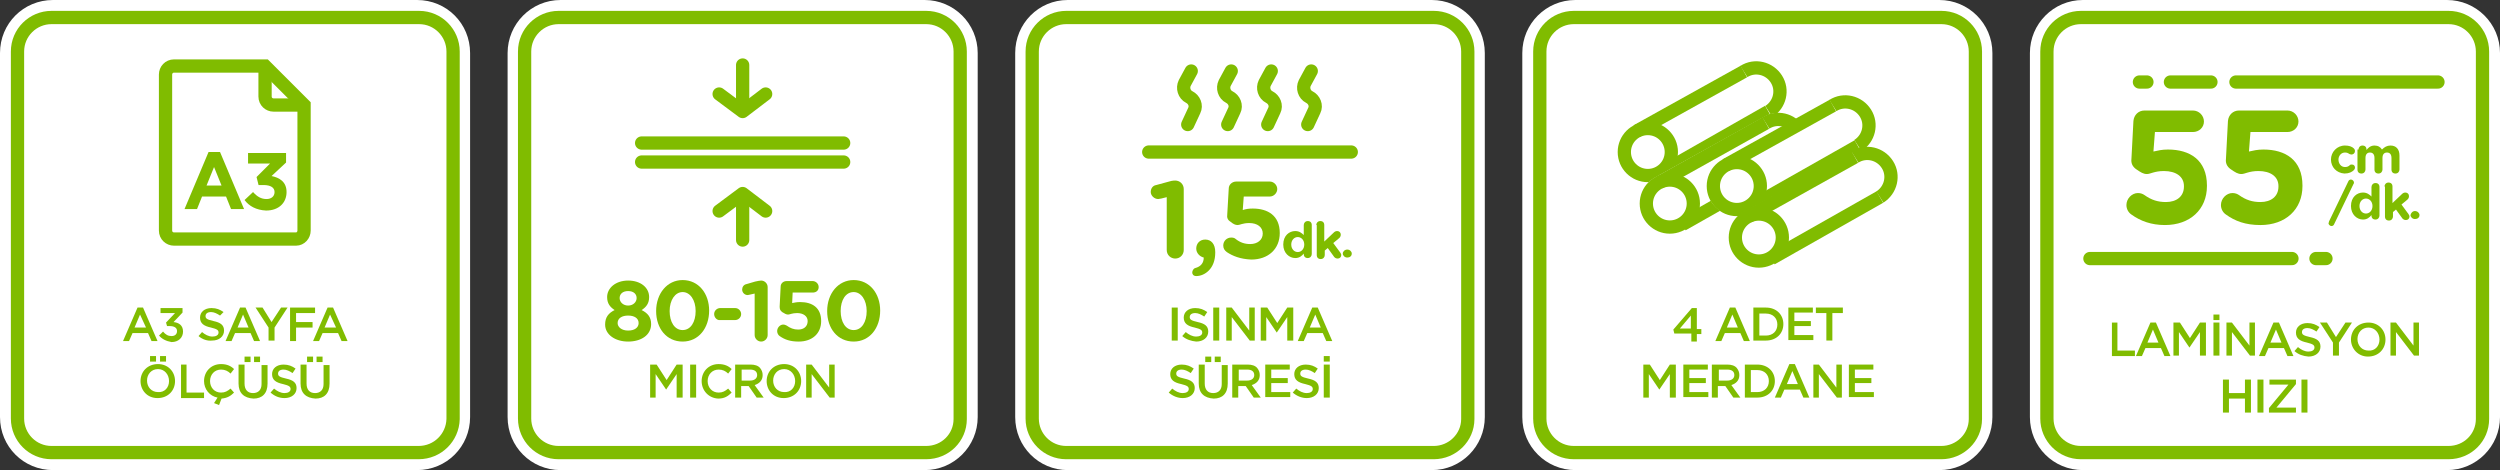 <?xml version="1.0" encoding="UTF-8"?> <!-- Generator: Adobe Illustrator 25.2.1, SVG Export Plug-In . SVG Version: 6.00 Build 0) --> <svg xmlns="http://www.w3.org/2000/svg" xmlns:xlink="http://www.w3.org/1999/xlink" version="1.1" id="Layer_1" x="0px" y="0px" width="499.9px" height="94px" viewBox="0 0 499.9 94" style="enable-background:new 0 0 499.9 94;" xml:space="preserve"><rect x="0" y="0" width="499.9" height="94" fill="#333333" stroke="none"/> <style type="text/css"> .st0{fill:#FFFFFF;} .st1{fill:#FFFFFF;stroke:#80BC00;stroke-width:1.326;stroke-miterlimit:10;} .st2{fill:#FFFFFF;stroke:#80BC00;stroke-width:2.653;stroke-miterlimit:10;} .st3{fill:#80BC00;} .st4{fill:none;stroke:#80BC00;stroke-width:2.653;stroke-linecap:round;stroke-linejoin:round;stroke-miterlimit:10;} .st5{fill:none;stroke:#80BC00;stroke-width:2.653;stroke-miterlimit:10;} </style> <g> <g> <path class="st0" d="M405.9,83.4V10.6c0-5.8,4.7-10.6,10.6-10.6h72.8c5.8,0,10.6,4.7,10.6,10.6v72.8c0,5.8-4.7,10.6-10.6,10.6 h-72.8C410.6,94,405.9,89.3,405.9,83.4z"></path> <path class="st1" d="M489.6,90.5h-73.5c-3.8,0-6.8-3.1-6.8-6.8V10.3c0-3.8,3.1-6.8,6.8-6.8h73.5c3.8,0,6.8,3.1,6.8,6.8v73.5 C496.4,87.5,493.4,90.5,489.6,90.5z"></path> <path class="st2" d="M489.6,90.5h-73.5c-3.8,0-6.8-3.1-6.8-6.8V10.3c0-3.8,3.1-6.8,6.8-6.8h73.5c3.8,0,6.8,3.1,6.8,6.8v73.5 C496.4,87.5,493.4,90.5,489.6,90.5z"></path> <g> <g> <path class="st3" d="M422.2,64.5h1.2v5.6h3.5v1.1h-4.6V64.5z"></path> <path class="st3" d="M430,64.5h1.1l2.9,6.7h-1.2l-0.7-1.6h-3.1l-0.7,1.6h-1.2L430,64.5z M431.6,68.5l-1.1-2.6l-1.1,2.6H431.6z"></path> <path class="st3" d="M434.7,64.5h1.2l2,3.1l2-3.1h1.2v6.6h-1.2v-4.7l-2.1,3.1h0l-2.1-3.1v4.7h-1.1V64.5z"></path> <path class="st3" d="M442.6,62.9h1.2V64h-1.2V62.9z M442.6,64.5h1.2v6.6h-1.2V64.5z"></path> <path class="st3" d="M445.2,64.5h1.1l3.5,4.6v-4.6h1.1v6.6h-1l-3.6-4.7v4.7h-1.1V64.5z"></path> <path class="st3" d="M454.6,64.5h1.1l2.9,6.7h-1.2l-0.7-1.6h-3.1l-0.7,1.6h-1.2L454.6,64.5z M456.2,68.5l-1.1-2.6l-1.1,2.6 H456.2z"></path> <path class="st3" d="M458.8,70.2l0.7-0.8c0.6,0.5,1.3,0.9,2.1,0.9c0.7,0,1.2-0.3,1.2-0.8v0c0-0.5-0.3-0.7-1.5-1 c-1.4-0.3-2.2-0.8-2.2-2v0c0-1.1,0.9-1.9,2.3-1.9c1,0,1.7,0.3,2.4,0.8l-0.6,0.9c-0.6-0.4-1.2-0.7-1.8-0.7 c-0.7,0-1.1,0.3-1.1,0.8v0c0,0.5,0.3,0.7,1.6,1c1.4,0.3,2.1,0.8,2.1,1.9v0c0,1.2-1,2-2.4,2C460.5,71.2,459.6,70.9,458.8,70.2z"></path> <path class="st3" d="M466.5,68.5l-2.6-4h1.4l1.8,2.9l1.9-2.9h1.3l-2.6,4v2.6h-1.2V68.5z"></path> <path class="st3" d="M470.1,67.9L470.1,67.9c0-1.9,1.4-3.4,3.5-3.4c2,0,3.4,1.5,3.4,3.4v0c0,1.9-1.4,3.4-3.5,3.4 C471.5,71.3,470.1,69.7,470.1,67.9z M475.8,67.9L475.8,67.9c0-1.3-0.9-2.4-2.2-2.4c-1.3,0-2.2,1-2.2,2.3v0 c0,1.3,0.9,2.3,2.2,2.3C474.9,70.2,475.8,69.2,475.8,67.9z"></path> <path class="st3" d="M478,64.5h1.1l3.5,4.6v-4.6h1.1v6.6h-1l-3.6-4.7v4.7H478V64.5z"></path> <path class="st3" d="M444.5,75.9h1.2v2.7h3.2v-2.7h1.2v6.6h-1.2v-2.8h-3.2v2.8h-1.2V75.9z"></path> <path class="st3" d="M451.4,75.9h1.2v6.6h-1.2V75.9z"></path> <path class="st3" d="M453.7,81.6l3.9-4.7h-3.8v-1h5.3v0.9l-3.9,4.7h3.9v1h-5.4V81.6z"></path> <path class="st3" d="M460.2,75.9h1.2v6.6h-1.2V75.9z"></path> </g> </g> <g> <g> <g> <path class="st3" d="M426.2,42.9c-0.6-0.4-1-1.1-1-1.9c0-1.3,1.1-2.4,2.3-2.4c0.6,0,1,0.2,1.3,0.4c1.4,1,2.7,1.4,4.3,1.4 c2.1,0,3.6-1.1,3.6-3.1v-0.1c0-1.9-1.6-3-4-3c-1.9,0-2.7,0.6-3.4,0.6c-0.7,0-1.2-0.3-2.2-1c-0.7-0.5-1-1.2-0.9-2l0.4-7.6 c0.1-1.2,1-2.1,2.2-2.1h9.7c1.2,0,2.2,1,2.2,2.2s-1,2.1-2.2,2.1h-7.6l-0.3,3.9c0.9-0.2,1.7-0.4,2.9-0.4c4.4,0,7.8,2.1,7.8,7.2 v0.1c0,4.7-3.4,7.8-8.4,7.8C430.2,45,428,44.2,426.2,42.9z"></path> <path class="st3" d="M445.1,42.9c-0.6-0.4-1-1.1-1-1.9c0-1.3,1.1-2.4,2.3-2.4c0.6,0,1,0.2,1.3,0.4c1.4,1,2.7,1.4,4.3,1.4 c2.1,0,3.6-1.1,3.6-3.1v-0.1c0-1.9-1.6-3-4-3c-1.9,0-2.7,0.6-3.4,0.6c-0.7,0-1.2-0.3-2.2-1c-0.7-0.5-1-1.2-0.9-2l0.4-7.6 c0.1-1.2,1-2.1,2.2-2.1h9.7c1.2,0,2.2,1,2.2,2.2s-1,2.1-2.2,2.1H450l-0.3,3.9c0.9-0.2,1.7-0.4,2.9-0.4c4.4,0,7.8,2.1,7.8,7.2 v0.1c0,4.7-3.4,7.8-8.4,7.8C449,45,446.9,44.2,445.1,42.9z"></path> </g> </g> <g> <g> <path class="st3" d="M466.1,31.9L466.1,31.9c0-1.5,1.2-2.8,2.8-2.8c0.8,0,1.4,0.2,1.8,0.6c0.1,0.1,0.2,0.3,0.2,0.5 c0,0.4-0.3,0.7-0.7,0.7c-0.2,0-0.3-0.1-0.4-0.1c-0.3-0.2-0.5-0.3-0.9-0.3c-0.8,0-1.3,0.7-1.3,1.4v0c0,0.8,0.5,1.5,1.3,1.5 c0.4,0,0.7-0.1,1-0.4c0.1-0.1,0.2-0.1,0.4-0.1c0.4,0,0.6,0.3,0.6,0.6c0,0.2-0.1,0.4-0.2,0.5c-0.4,0.4-1,0.7-1.9,0.7 C467.2,34.6,466.1,33.4,466.1,31.9z"></path> <path class="st3" d="M471.6,29.9c0-0.4,0.3-0.8,0.8-0.8s0.8,0.3,0.8,0.8V30c0.3-0.4,0.8-0.9,1.6-0.9c0.7,0,1.2,0.3,1.5,0.8 c0.5-0.5,1-0.8,1.7-0.8c1.1,0,1.8,0.7,1.8,2v2.8c0,0.4-0.3,0.8-0.8,0.8s-0.8-0.3-0.8-0.8v-2.3c0-0.7-0.3-1.1-0.9-1.1 s-0.9,0.4-0.9,1.1v2.3c0,0.4-0.3,0.8-0.8,0.8s-0.8-0.3-0.8-0.8v-2.3c0-0.7-0.3-1.1-0.9-1.1s-0.9,0.4-0.9,1.1v2.3 c0,0.4-0.3,0.8-0.8,0.8s-0.8-0.3-0.8-0.8V29.9z"></path> <path class="st3" d="M465.7,44.3l3.9-8.1c0.1-0.2,0.3-0.3,0.5-0.3c0.3,0,0.6,0.3,0.6,0.6c0,0.1,0,0.2-0.1,0.3l-3.9,8.1 c-0.1,0.2-0.3,0.3-0.5,0.3c-0.3,0-0.6-0.3-0.6-0.6C465.7,44.5,465.7,44.4,465.7,44.3z"></path> <path class="st3" d="M475.8,43.1c0,0.4-0.3,0.8-0.8,0.8s-0.8-0.3-0.8-0.8v-0.1c-0.4,0.5-0.9,0.9-1.7,0.9c-1.2,0-2.4-1-2.4-2.7 v0c0-1.8,1.2-2.7,2.4-2.7c0.8,0,1.3,0.4,1.7,0.8v-1.9c0-0.4,0.3-0.8,0.8-0.8s0.8,0.3,0.8,0.8V43.1z M471.8,41.2L471.8,41.2 c0,0.9,0.6,1.5,1.3,1.5s1.3-0.6,1.3-1.5v0c0-0.9-0.6-1.5-1.3-1.5S471.8,40.3,471.8,41.2z"></path> <path class="st3" d="M476.8,37.3c0-0.4,0.3-0.8,0.8-0.8s0.8,0.3,0.8,0.8v3.3l1.9-1.8c0.2-0.2,0.4-0.3,0.7-0.3 c0.4,0,0.7,0.3,0.7,0.7c0,0.3-0.1,0.5-0.3,0.7l-1.2,1l1.4,1.9c0.1,0.2,0.2,0.3,0.2,0.5c0,0.4-0.3,0.7-0.7,0.7 c-0.3,0-0.5-0.1-0.7-0.3l-1.3-1.8l-0.6,0.5v0.9c0,0.4-0.3,0.8-0.8,0.8s-0.8-0.3-0.8-0.8V37.3z"></path> <path class="st3" d="M482.9,42.2c0.5,0,0.9,0.4,0.9,0.8v0c0,0.5-0.4,0.8-0.9,0.8s-0.9-0.4-0.9-0.8v0 C482.1,42.6,482.4,42.2,482.9,42.2z"></path> </g> </g> </g> <polyline class="st4" points="417.9,51.7 427.8,51.7 438.1,51.7 449.3,51.7 458.3,51.7 "></polyline> <polyline class="st4" points="463.1,51.7 463.6,51.7 464.1,51.7 464.7,51.7 465.1,51.7 "></polyline> <g> <polyline class="st4" points="447.1,16.4 457,16.4 467.3,16.4 478.5,16.4 487.5,16.4 "></polyline> <polyline class="st4" points="434,16.4 436,16.4 438.1,16.4 440.3,16.4 442.1,16.4 "></polyline> <polyline class="st4" points="427.8,16.4 428.1,16.4 428.5,16.4 428.9,16.4 429.3,16.4 "></polyline> </g> </g> <g> <path class="st0" d="M0,83.4V10.6C0,4.7,4.7,0,10.6,0h72.8C89.3,0,94,4.7,94,10.6v72.8C94,89.3,89.3,94,83.4,94H10.6 C4.7,94,0,89.3,0,83.4z"></path> <path class="st2" d="M83.7,90.5H10.3c-3.8,0-6.8-3.1-6.8-6.8V10.3c0-3.8,3.1-6.8,6.8-6.8h73.5c3.8,0,6.8,3.1,6.8,6.8v73.5 C90.5,87.5,87.5,90.5,83.7,90.5z"></path> <g> <g> <path class="st3" d="M27.5,61.5h1.1l2.9,6.7h-1.2l-0.7-1.6h-3.1l-0.7,1.6h-1.2L27.5,61.5z M29.2,65.5L28,62.9l-1.1,2.6H29.2z"></path> <path class="st3" d="M31.8,67.1l0.8-0.8c0.5,0.6,1,0.9,1.7,0.9c0.7,0,1.1-0.4,1.1-1v0c0-0.7-0.6-1-1.5-1h-0.5l-0.2-0.7l1.8-1.9 h-2.9v-1h4.4v0.9l-1.8,1.9c1,0.1,1.9,0.6,1.9,1.9v0c0,1.2-0.9,2.1-2.3,2.1C33.2,68.2,32.4,67.8,31.8,67.1z"></path> <path class="st3" d="M39.7,67.2l0.7-0.8c0.6,0.5,1.3,0.9,2.1,0.9c0.7,0,1.2-0.3,1.2-0.8v0c0-0.5-0.3-0.7-1.5-1 c-1.4-0.3-2.2-0.8-2.2-2v0c0-1.1,0.9-1.9,2.3-1.9c1,0,1.7,0.3,2.4,0.8L44,63.1c-0.6-0.4-1.2-0.7-1.8-0.7c-0.7,0-1.1,0.3-1.1,0.8 v0c0,0.5,0.3,0.7,1.6,1c1.4,0.3,2.1,0.8,2.1,1.9v0c0,1.2-1,2-2.4,2C41.5,68.2,40.5,67.9,39.7,67.2z"></path> <path class="st3" d="M48,61.5h1.1l2.9,6.7h-1.2l-0.7-1.6H47l-0.7,1.6h-1.2L48,61.5z M49.7,65.5l-1.1-2.6l-1.1,2.6H49.7z"></path> <path class="st3" d="M53.7,65.5l-2.6-4h1.4l1.8,2.9l1.9-2.9h1.3l-2.6,4v2.6h-1.2V65.5z"></path> <path class="st3" d="M58.1,61.5H63v1.1h-3.8v1.8h3.3v1.1h-3.3v2.7h-1.2V61.5z"></path> <path class="st3" d="M65.5,61.5h1.1l2.9,6.7h-1.2l-0.7-1.6h-3.1l-0.7,1.6h-1.2L65.5,61.5z M67.2,65.5L66,62.9l-1.1,2.6H67.2z"></path> <path class="st3" d="M28.1,76.2L28.1,76.2c0-1.9,1.4-3.4,3.5-3.4c2,0,3.4,1.5,3.4,3.4v0c0,1.9-1.4,3.4-3.5,3.4 S28.1,78,28.1,76.2z M33.8,76.2L33.8,76.2c0-1.3-0.9-2.4-2.2-2.4s-2.2,1-2.2,2.3v0c0,1.3,0.9,2.3,2.2,2.3 C32.9,78.5,33.8,77.5,33.8,76.2z M30,71.2h1.2v1.1H30V71.2z M32,71.2h1.2v1.1H32V71.2z"></path> <path class="st3" d="M36.1,72.9h1.2v5.6h3.5v1.1h-4.6V72.9z"></path> <path class="st3" d="M42.8,80.6l0.7-1.1c-1.6-0.3-2.7-1.7-2.7-3.3v0c0-1.9,1.4-3.4,3.4-3.4c1.2,0,2,0.4,2.6,1l-0.7,0.9 c-0.5-0.5-1.1-0.8-1.9-0.8c-1.3,0-2.2,1-2.2,2.3v0c0,1.3,0.9,2.3,2.2,2.3c0.8,0,1.3-0.3,1.9-0.8l0.7,0.8 c-0.7,0.7-1.4,1.1-2.5,1.2L43.8,81L42.8,80.6z"></path> <path class="st3" d="M47.7,76.7v-3.8h1.2v3.8c0,1.2,0.6,1.9,1.7,1.9c1,0,1.7-0.6,1.7-1.8v-3.8h1.2v3.7c0,2-1.1,3-2.8,3 C48.8,79.6,47.7,78.6,47.7,76.7z M48.9,71.3h1.2v1.1h-1.2V71.3z M50.9,71.3H52v1.1h-1.2V71.3z"></path> <path class="st3" d="M54.1,78.5l0.7-0.8c0.6,0.5,1.3,0.9,2.1,0.9c0.7,0,1.2-0.3,1.2-0.8v0c0-0.5-0.3-0.7-1.5-1 c-1.4-0.3-2.2-0.8-2.2-2v0c0-1.1,0.9-1.9,2.3-1.9c1,0,1.7,0.3,2.4,0.8l-0.6,0.9c-0.6-0.4-1.2-0.7-1.8-0.7 c-0.7,0-1.1,0.3-1.1,0.8v0c0,0.5,0.3,0.7,1.6,1c1.4,0.3,2.1,0.8,2.1,1.9v0c0,1.2-1,2-2.4,2C55.8,79.6,54.9,79.2,54.1,78.5z"></path> <path class="st3" d="M60.1,76.7v-3.8h1.2v3.8c0,1.2,0.6,1.9,1.7,1.9c1,0,1.7-0.6,1.7-1.8v-3.8h1.2v3.7c0,2-1.1,3-2.8,3 C61.2,79.6,60.1,78.6,60.1,76.7z M61.4,71.3h1.2v1.1h-1.2V71.3z M63.3,71.3h1.2v1.1h-1.2V71.3z"></path> </g> </g> <g> <g> <g> <path class="st3" d="M41.7,30.4H44l4.8,11.4h-2.6l-1-2.5h-4.8l-1,2.5h-2.5L41.7,30.4z M44.3,37.1l-1.5-3.7l-1.5,3.7H44.3z"></path> <path class="st3" d="M48.9,40l1.7-1.6c0.8,0.9,1.6,1.4,2.7,1.4c0.9,0,1.6-0.5,1.6-1.4v0c0-0.9-0.8-1.4-2.2-1.4h-1l-0.4-1.6 l2.7-2.7h-4.4v-2.1h7.6v1.9l-2.9,2.7c1.5,0.3,3,1.1,3,3.2v0c0,2.1-1.5,3.7-4.1,3.7C51.2,42,49.8,41.2,48.9,40z"></path> </g> </g> <path class="st5" d="M59.2,47.8H34.8c-0.9,0-1.7-0.7-1.7-1.7V14.9c0-0.9,0.7-1.7,1.7-1.7H53l7.8,7.8v25.1 C60.8,47,60.1,47.8,59.2,47.8z"></path> <path class="st5" d="M60.8,21h-6.1c-0.9,0-1.7-0.7-1.7-1.7v-6.1"></path> </g> </g> <g> <path class="st0" d="M101.5,83.4V10.6c0-5.8,4.7-10.6,10.6-10.6h72.8c5.8,0,10.6,4.7,10.6,10.6v72.8c0,5.8-4.7,10.6-10.6,10.6 h-72.8C106.2,94,101.5,89.3,101.5,83.4z"></path> <path class="st1" d="M185.2,90.5h-73.5c-3.8,0-6.8-3.1-6.8-6.8V10.3c0-3.8,3.1-6.8,6.8-6.8h73.5c3.8,0,6.8,3.1,6.8,6.8v73.5 C192,87.5,189,90.5,185.2,90.5z"></path> <path class="st2" d="M185.2,90.5h-73.5c-3.8,0-6.8-3.1-6.8-6.8V10.3c0-3.8,3.1-6.8,6.8-6.8h73.5c3.8,0,6.8,3.1,6.8,6.8v73.5 C192,87.5,189,90.5,185.2,90.5z"></path> <g> <g> <path class="st3" d="M121,64.9L121,64.9c0-1.5,0.7-2.3,1.9-2.9c-0.9-0.6-1.5-1.3-1.5-2.6v0c0-1.8,1.7-3.3,4.2-3.3 c2.5,0,4.2,1.4,4.2,3.3v0c0,1.3-0.6,2-1.5,2.6c1.2,0.6,1.9,1.4,1.9,2.8v0c0,2.2-2,3.5-4.6,3.5S121,66.9,121,64.9z M127.7,64.6 L127.7,64.6c0-1-0.9-1.5-2.1-1.5s-2.1,0.5-2.1,1.5v0c0,0.8,0.8,1.5,2.1,1.5C126.9,66.1,127.7,65.5,127.7,64.6z M127.3,59.6 L127.3,59.6c0-0.8-0.6-1.4-1.7-1.4s-1.7,0.6-1.7,1.4v0c0,0.8,0.7,1.5,1.7,1.5S127.3,60.4,127.3,59.6z"></path> <path class="st3" d="M131.2,62.2L131.2,62.2c0-3.5,2.2-6.2,5.3-6.2c3.2,0,5.3,2.7,5.3,6.1v0c0,3.5-2.1,6.2-5.3,6.2 C133.3,68.3,131.2,65.7,131.2,62.2z M139.1,62.2L139.1,62.2c0-2.2-1.1-3.8-2.6-3.8s-2.6,1.6-2.6,3.8v0c0,2.2,1,3.8,2.6,3.8 C138.1,66,139.1,64.4,139.1,62.2z"></path> <path class="st3" d="M142.8,62.8c0-0.7,0.6-1.2,1.2-1.2h3c0.7,0,1.2,0.6,1.2,1.2c0,0.7-0.6,1.2-1.2,1.2h-3 C143.4,64.1,142.8,63.5,142.8,62.8z"></path> <path class="st3" d="M150.9,58.7l-0.9,0.2c-0.1,0-0.3,0.1-0.5,0.1c-0.6,0-1.1-0.5-1.1-1.1c0-0.5,0.3-1,0.9-1.1l1.7-0.5 c0.5-0.1,0.9-0.2,1.2-0.2h0c0.7,0,1.3,0.6,1.3,1.3v9.6c0,0.7-0.6,1.3-1.3,1.3s-1.3-0.6-1.3-1.3V58.7z"></path> <path class="st3" d="M155.9,67.2c-0.3-0.2-0.5-0.6-0.5-1c0-0.7,0.6-1.3,1.2-1.3c0.3,0,0.5,0.1,0.7,0.2c0.7,0.5,1.4,0.8,2.3,0.8 c1.1,0,1.9-0.6,1.9-1.7v0c0-1-0.9-1.6-2.1-1.6c-1,0-1.5,0.3-1.8,0.3c-0.4,0-0.7-0.2-1.2-0.5c-0.4-0.3-0.5-0.6-0.5-1.1l0.2-4 c0-0.6,0.5-1.1,1.2-1.1h5.2c0.6,0,1.2,0.5,1.2,1.2s-0.5,1.1-1.2,1.1h-4l-0.1,2.1c0.5-0.1,0.9-0.2,1.6-0.2c2.4,0,4.2,1.1,4.2,3.8 v0c0,2.5-1.8,4.1-4.5,4.1C158,68.3,156.9,67.9,155.9,67.2z"></path> <path class="st3" d="M165.4,62.2L165.4,62.2c0-3.5,2.2-6.2,5.3-6.2c3.2,0,5.3,2.7,5.3,6.1v0c0,3.5-2.1,6.2-5.3,6.2 C167.5,68.3,165.4,65.7,165.4,62.2z M173.3,62.2L173.3,62.2c0-2.2-1.1-3.8-2.6-3.8c-1.6,0-2.6,1.6-2.6,3.8v0 c0,2.2,1,3.8,2.6,3.8C172.3,66,173.3,64.4,173.3,62.2z"></path> <path class="st3" d="M130.1,72.9h1.2l2,3.1l2-3.1h1.2v6.6h-1.2v-4.7l-2.1,3.1h0l-2.1-3.1v4.7h-1.1V72.9z"></path> <path class="st3" d="M138,72.9h1.2v6.6H138V72.9z"></path> <path class="st3" d="M140.3,76.2L140.3,76.2c0-1.9,1.4-3.4,3.4-3.4c1.2,0,2,0.4,2.6,1l-0.7,0.9c-0.5-0.5-1.1-0.8-1.9-0.8 c-1.3,0-2.2,1-2.2,2.3v0c0,1.3,0.9,2.3,2.2,2.3c0.8,0,1.3-0.3,1.9-0.8l0.7,0.8c-0.7,0.7-1.4,1.2-2.7,1.2 C141.7,79.6,140.3,78.1,140.3,76.2z"></path> <path class="st3" d="M147.2,72.9h2.9c0.8,0,1.5,0.2,1.9,0.7c0.3,0.4,0.5,0.8,0.5,1.4v0c0,1.1-0.7,1.7-1.6,2l1.8,2.5h-1.4 l-1.6-2.3h-1.5v2.3h-1.2V72.9z M150,76.1c0.8,0,1.4-0.4,1.4-1.1v0c0-0.7-0.5-1.1-1.4-1.1h-1.7v2.2H150z"></path> <path class="st3" d="M153.3,76.2L153.3,76.2c0-1.9,1.4-3.4,3.5-3.4c2,0,3.4,1.5,3.4,3.4v0c0,1.9-1.4,3.4-3.5,3.4 S153.3,78,153.3,76.2z M159,76.2L159,76.2c0-1.3-0.9-2.4-2.2-2.4s-2.2,1-2.2,2.3v0c0,1.3,0.9,2.3,2.2,2.3 C158.1,78.5,159,77.5,159,76.2z"></path> <path class="st3" d="M161.2,72.9h1.1l3.5,4.6v-4.6h1.1v6.6h-1l-3.6-4.7v4.7h-1.1V72.9z"></path> </g> </g> <g> <g> <line class="st4" x1="128.3" y1="28.6" x2="168.7" y2="28.6"></line> <line class="st4" x1="128.3" y1="32.4" x2="168.7" y2="32.4"></line> </g> <g> <polyline class="st4" points="143.8,18.8 148.5,22.3 153.1,18.8 "></polyline> <line class="st4" x1="148.5" y1="19.7" x2="148.5" y2="13"></line> </g> <g> <polyline class="st4" points="153.1,42.2 148.5,38.7 143.8,42.2 "></polyline> <line class="st4" x1="148.5" y1="41.3" x2="148.5" y2="48"></line> </g> </g> </g> <g> <path class="st0" d="M304.4,83.4V10.6C304.4,4.7,309.2,0,315,0h72.8c5.8,0,10.6,4.7,10.6,10.6v72.8c0,5.8-4.7,10.6-10.6,10.6H315 C309.2,94,304.4,89.3,304.4,83.4z"></path> <path class="st1" d="M388.2,90.5h-73.5c-3.8,0-6.8-3.1-6.8-6.8V10.3c0-3.8,3.1-6.8,6.8-6.8h73.5c3.8,0,6.8,3.1,6.8,6.8v73.5 C395,87.5,391.9,90.5,388.2,90.5z"></path> <path class="st2" d="M388.2,90.5h-73.5c-3.8,0-6.8-3.1-6.8-6.8V10.3c0-3.8,3.1-6.8,6.8-6.8h73.5c3.8,0,6.8,3.1,6.8,6.8v73.5 C395,87.5,391.9,90.5,388.2,90.5z"></path> <g> <g> <path class="st3" d="M338.1,66.7h-3.3l-0.2-0.8l3.7-4.3h1v4.2h0.9v1h-0.9v1.5h-1.1V66.7z M338.1,65.7v-2.6l-2.2,2.6H338.1z"></path> <path class="st3" d="M345.9,61.5h1.1l2.9,6.7h-1.2l-0.7-1.6h-3.1l-0.7,1.6H343L345.9,61.5z M347.5,65.5l-1.1-2.6l-1.1,2.6H347.5 z"></path> <path class="st3" d="M350.6,61.5h2.5c2.1,0,3.5,1.4,3.5,3.3v0c0,1.9-1.4,3.3-3.5,3.3h-2.5V61.5z M351.8,62.6v4.5h1.3 c1.4,0,2.3-0.9,2.3-2.2v0c0-1.3-0.9-2.2-2.3-2.2H351.8z"></path> <path class="st3" d="M357.6,61.5h4.9v1h-3.7v1.7h3.3v1h-3.3v1.8h3.8v1h-5V61.5z"></path> <path class="st3" d="M365.2,62.6h-2.1v-1.1h5.4v1.1h-2.1v5.5h-1.2V62.6z"></path> <path class="st3" d="M328.7,72.9h1.2l2,3.1l2-3.1h1.2v6.6h-1.2v-4.7l-2.1,3.1h0l-2.1-3.1v4.7h-1.1V72.9z"></path> <path class="st3" d="M336.6,72.9h4.9v1h-3.7v1.7h3.3v1h-3.3v1.8h3.8v1h-5V72.9z"></path> <path class="st3" d="M342.5,72.9h2.9c0.8,0,1.5,0.2,1.9,0.7c0.3,0.4,0.5,0.8,0.5,1.4v0c0,1.1-0.7,1.7-1.6,2l1.8,2.5h-1.4 l-1.6-2.3h-1.5v2.3h-1.2V72.9z M345.4,76.1c0.8,0,1.4-0.4,1.4-1.1v0c0-0.7-0.5-1.1-1.4-1.1h-1.7v2.2H345.4z"></path> <path class="st3" d="M348.9,72.9h2.5c2.1,0,3.5,1.4,3.5,3.3v0c0,1.9-1.4,3.3-3.5,3.3h-2.5V72.9z M350.1,73.9v4.5h1.3 c1.4,0,2.3-0.9,2.3-2.2v0c0-1.3-0.9-2.2-2.3-2.2H350.1z"></path> <path class="st3" d="M357.8,72.8h1.1l2.9,6.7h-1.2l-0.7-1.6h-3.1l-0.7,1.6h-1.2L357.8,72.8z M359.5,76.8l-1.1-2.6l-1.1,2.6 H359.5z"></path> <path class="st3" d="M362.6,72.9h1.1l3.5,4.6v-4.6h1.1v6.6h-1l-3.6-4.7v4.7h-1.1V72.9z"></path> <path class="st3" d="M369.7,72.9h4.9v1h-3.7v1.7h3.3v1h-3.3v1.8h3.8v1h-5V72.9z"></path> </g> </g> <g> <g> <g> <path class="st0" d="M356.2,15.2c-1.7-2.8-5.4-3.6-8.1-1.9l0,0l-21.4,11.9l0,0c-1.9,1-3.2,3-3.2,5.2c0,3.3,2.7,5.9,5.9,5.9 c1.1,0,2.1-0.3,3-0.8l0.1,0.2l21.7-12.3l-0.6-1.1l0.6,1c1.3-0.8,2.3-2.1,2.7-3.7C357.3,18.1,357,16.5,356.2,15.2z"></path> </g> <g> <circle class="st5" cx="329.5" cy="30.4" r="4.7"></circle> <path class="st5" d="M348.7,14.3c2.2-1.4,5.1-0.7,6.5,1.5c1.4,2.2,0.7,5.1-1.5,6.5"></path> <line class="st5" x1="332" y1="34.6" x2="353.6" y2="22.3"></line> <line class="st5" x1="327.3" y1="26.2" x2="348.7" y2="14.3"></line> </g> </g> <g> <g> <path class="st0" d="M360.6,25.4c-1.7-2.8-5.4-3.6-8.1-1.9l0,0l-21.4,11.9l0,0c-1.9,1-3.2,3-3.2,5.2c0,3.3,2.7,5.9,5.9,5.9 c1.1,0,2.1-0.3,3-0.8L337,46l21.7-12.3l-0.6-1.1l0.6,1c1.3-0.8,2.3-2.1,2.7-3.7C361.7,28.4,361.5,26.8,360.6,25.4z"></path> </g> <g> <circle class="st5" cx="333.9" cy="40.7" r="4.7"></circle> <path class="st5" d="M353.1,24.6c2.2-1.4,5.1-0.7,6.5,1.5s0.7,5.1-1.5,6.5"></path> <line class="st5" x1="336.4" y1="44.9" x2="358.1" y2="32.6"></line> <line class="st5" x1="331.8" y1="36.5" x2="353.1" y2="24.6"></line> </g> </g> <g> <g> <path class="st0" d="M374,22c-1.7-2.8-5.4-3.6-8.1-1.9l0,0L344.5,32l0,0c-1.9,1-3.2,3-3.2,5.2c0,3.3,2.7,5.9,5.9,5.9 c1.1,0,2.1-0.3,3-0.8l0.1,0.2L372,30.2l-0.6-1.1l0.6,1c1.3-0.8,2.3-2.1,2.7-3.7C375.1,25,374.8,23.4,374,22z"></path> </g> <g> <circle class="st5" cx="347.3" cy="37.2" r="4.7"></circle> <path class="st5" d="M366.5,21.1c2.2-1.4,5.1-0.7,6.5,1.5s0.7,5.1-1.5,6.5"></path> <line class="st5" x1="349.8" y1="41.5" x2="371.5" y2="29.2"></line> <line class="st5" x1="345.1" y1="33" x2="366.5" y2="21.1"></line> </g> </g> <g> <g> <path class="st0" d="M378.5,32.3c-1.7-2.8-5.4-3.6-8.1-1.9l0,0L349,42.3l0,0c-1.9,1-3.2,3-3.2,5.2c0,3.3,2.7,5.9,5.9,5.9 c1.1,0,2.1-0.3,3-0.8l0.1,0.2l21.7-12.3l-0.6-1.1l0.6,1c1.3-0.8,2.3-2.1,2.7-3.7C379.5,35.2,379.3,33.6,378.5,32.3z"></path> </g> <g> <circle class="st5" cx="351.7" cy="47.5" r="4.7"></circle> <path class="st5" d="M370.9,31.4c2.2-1.4,5.1-0.7,6.5,1.5s0.7,5.1-1.5,6.5"></path> <line class="st5" x1="354.2" y1="51.7" x2="375.9" y2="39.4"></line> <line class="st5" x1="349.6" y1="43.3" x2="370.9" y2="31.4"></line> </g> </g> </g> </g> <path class="st0" d="M203,83.4V10.6C203,4.7,207.7,0,213.5,0h72.8c5.8,0,10.6,4.7,10.6,10.6v72.8c0,5.8-4.7,10.6-10.6,10.6h-72.8 C207.7,94,203,89.3,203,83.4z"></path> <path class="st1" d="M286.7,90.5h-73.5c-3.8,0-6.8-3.1-6.8-6.8V10.3c0-3.8,3.1-6.8,6.8-6.8h73.5c3.8,0,6.8,3.1,6.8,6.8v73.5 C293.5,87.5,290.4,90.5,286.7,90.5z"></path> <path class="st2" d="M286.7,90.5h-73.5c-3.8,0-6.8-3.1-6.8-6.8V10.3c0-3.8,3.1-6.8,6.8-6.8h73.5c3.8,0,6.8,3.1,6.8,6.8v73.5 C293.5,87.5,290.4,90.5,286.7,90.5z"></path> <g> <g> <path class="st3" d="M234.3,61.5h1.2v6.6h-1.2V61.5z"></path> <path class="st3" d="M236.4,67.2l0.7-0.8c0.6,0.5,1.3,0.9,2.1,0.9c0.7,0,1.2-0.3,1.2-0.8v0c0-0.5-0.3-0.7-1.5-1 c-1.4-0.3-2.2-0.8-2.2-2v0c0-1.1,0.9-1.9,2.3-1.9c1,0,1.7,0.3,2.4,0.8l-0.6,0.9c-0.6-0.4-1.2-0.7-1.8-0.7c-0.7,0-1.1,0.3-1.1,0.8 v0c0,0.5,0.3,0.7,1.6,1c1.4,0.3,2.1,0.8,2.1,1.9v0c0,1.2-1,2-2.4,2C238.2,68.2,237.2,67.9,236.4,67.2z"></path> <path class="st3" d="M242.6,61.5h1.2v6.6h-1.2V61.5z"></path> <path class="st3" d="M245.2,61.5h1.1l3.5,4.6v-4.6h1.1v6.6h-1l-3.6-4.7v4.7h-1.1V61.5z"></path> <path class="st3" d="M252.2,61.5h1.2l2,3.1l2-3.1h1.2v6.6h-1.2v-4.7l-2.1,3.1h0l-2.1-3.1v4.7h-1.1V61.5z"></path> <path class="st3" d="M262.4,61.5h1.1l2.9,6.7h-1.2l-0.7-1.6h-3.1l-0.7,1.6h-1.2L262.4,61.5z M264.1,65.5l-1.1-2.6l-1.1,2.6H264.1 z"></path> <path class="st3" d="M233.7,78.5l0.7-0.8c0.6,0.5,1.3,0.9,2.1,0.9c0.7,0,1.2-0.3,1.2-0.8v0c0-0.5-0.3-0.7-1.5-1 c-1.4-0.3-2.2-0.8-2.2-2v0c0-1.1,0.9-1.9,2.3-1.9c1,0,1.7,0.3,2.4,0.8l-0.6,0.9c-0.6-0.4-1.2-0.7-1.8-0.7c-0.7,0-1.1,0.3-1.1,0.8 v0c0,0.5,0.3,0.7,1.6,1c1.4,0.3,2.1,0.8,2.1,1.9v0c0,1.2-1,2-2.4,2C235.5,79.6,234.5,79.2,233.7,78.5z"></path> <path class="st3" d="M239.7,76.7v-3.8h1.2v3.8c0,1.2,0.6,1.9,1.7,1.9c1,0,1.7-0.6,1.7-1.8v-3.8h1.2v3.7c0,2-1.1,3-2.8,3 C240.8,79.6,239.7,78.6,239.7,76.7z M241,71.3h1.2v1.1H241V71.3z M242.9,71.3h1.2v1.1h-1.2V71.3z"></path> <path class="st3" d="M246.6,72.9h2.9c0.8,0,1.5,0.2,1.9,0.7c0.3,0.4,0.5,0.8,0.5,1.4v0c0,1.1-0.7,1.7-1.6,2l1.8,2.5h-1.4 l-1.6-2.3h-1.5v2.3h-1.2V72.9z M249.4,76.1c0.8,0,1.4-0.4,1.4-1.1v0c0-0.7-0.5-1.1-1.4-1.1h-1.7v2.2H249.4z"></path> <path class="st3" d="M253,72.9h4.9v1h-3.7v1.7h3.3v1h-3.3v1.8h3.8v1h-5V72.9z"></path> <path class="st3" d="M258.5,78.5l0.7-0.8c0.6,0.5,1.3,0.9,2.1,0.9c0.7,0,1.2-0.3,1.2-0.8v0c0-0.5-0.3-0.7-1.5-1 c-1.4-0.3-2.2-0.8-2.2-2v0c0-1.1,0.9-1.9,2.3-1.9c1,0,1.7,0.3,2.4,0.8l-0.6,0.9c-0.6-0.4-1.2-0.7-1.8-0.7c-0.7,0-1.1,0.3-1.1,0.8 v0c0,0.5,0.3,0.7,1.6,1c1.4,0.3,2.1,0.8,2.1,1.9v0c0,1.2-1,2-2.4,2C260.3,79.6,259.3,79.2,258.5,78.5z"></path> <path class="st3" d="M264.7,71.2h1.2v1.1h-1.2V71.2z M264.7,72.9h1.2v6.6h-1.2V72.9z"></path> </g> </g> <g> <polyline class="st4" points="229.7,30.4 239.7,30.4 249.9,30.4 261.1,30.4 270.2,30.4 "></polyline> <path class="st4" d="M238.2,14.2l-1.3,2.4c-0.5,1-0.1,2.3,0.9,2.8v0c1,0.5,1.5,1.7,1,2.7l-1.3,2.8"></path> <path class="st4" d="M246.2,14.2l-1.3,2.4c-0.5,1-0.1,2.3,0.9,2.8v0c1,0.5,1.5,1.7,1,2.7l-1.3,2.8"></path> <path class="st4" d="M254.2,14.2l-1.3,2.4c-0.5,1-0.1,2.3,0.9,2.8v0c1,0.5,1.5,1.7,1,2.7l-1.3,2.8"></path> <path class="st4" d="M262.2,14.2l-1.3,2.4c-0.5,1-0.1,2.3,0.9,2.8v0c1,0.5,1.5,1.7,1,2.7l-1.3,2.8"></path> </g> <g> <g> <g> <path class="st3" d="M233.4,39.4l-1.2,0.3c-0.2,0-0.4,0.1-0.6,0.1c-0.8,0-1.5-0.7-1.5-1.4c0-0.7,0.4-1.3,1.1-1.4l2.2-0.6 c0.6-0.2,1.1-0.3,1.6-0.3h0c0.9,0,1.7,0.7,1.7,1.7V50c0,0.9-0.7,1.7-1.7,1.7c-0.9,0-1.7-0.7-1.7-1.7V39.4z"></path> <path class="st3" d="M239,53.6c1.1-0.3,1.7-1,1.7-2.1c-0.8-0.2-1.5-0.9-1.5-1.8v0c0-1,0.7-1.8,1.8-1.8c1.2,0,2,0.9,2,2.5v0.1 c0,1.6-0.5,2.8-1.3,3.6c-0.7,0.7-1.6,1.1-2.5,1.1c-0.6,0-0.8-0.4-0.8-0.7S238.6,53.7,239,53.6z"></path> <path class="st3" d="M245.3,50.4c-0.4-0.3-0.7-0.7-0.7-1.3c0-0.9,0.7-1.6,1.6-1.6c0.4,0,0.7,0.1,0.9,0.3c0.9,0.7,1.8,1,2.9,1 c1.4,0,2.5-0.8,2.5-2.1v0c0-1.3-1.1-2.1-2.7-2.1c-1.3,0-1.9,0.4-2.3,0.4c-0.5,0-0.9-0.2-1.5-0.7c-0.5-0.3-0.7-0.8-0.6-1.4 l0.3-5.2c0-0.8,0.7-1.4,1.5-1.4h6.7c0.8,0,1.5,0.7,1.5,1.5c0,0.8-0.7,1.5-1.5,1.5h-5.2l-0.2,2.7c0.6-0.2,1.2-0.3,2-0.3 c3,0,5.4,1.4,5.4,4.9v0c0,3.2-2.3,5.3-5.7,5.3C248,51.8,246.5,51.2,245.3,50.4z"></path> <path class="st3" d="M262.3,50.8c0,0.4-0.3,0.8-0.8,0.8s-0.8-0.3-0.8-0.8v-0.1c-0.4,0.5-0.9,0.9-1.7,0.9c-1.2,0-2.4-1-2.4-2.7v0 c0-1.8,1.2-2.7,2.4-2.7c0.8,0,1.3,0.4,1.7,0.8V45c0-0.4,0.3-0.8,0.8-0.8s0.8,0.3,0.8,0.8V50.8z M258.2,48.9L258.2,48.9 c0,0.9,0.6,1.5,1.3,1.5s1.3-0.6,1.3-1.5v0c0-0.9-0.6-1.5-1.3-1.5S258.2,48,258.2,48.9z"></path> <path class="st3" d="M263.2,45c0-0.4,0.3-0.8,0.8-0.8s0.8,0.3,0.8,0.8v3.3l1.9-1.8c0.2-0.2,0.4-0.3,0.7-0.3 c0.4,0,0.7,0.3,0.7,0.7c0,0.3-0.1,0.5-0.3,0.7l-1.2,1l1.4,1.9c0.1,0.2,0.2,0.3,0.2,0.5c0,0.4-0.3,0.7-0.7,0.7 c-0.3,0-0.5-0.1-0.7-0.3l-1.3-1.8l-0.6,0.5v0.9c0,0.4-0.3,0.8-0.8,0.8s-0.8-0.3-0.8-0.8V45z"></path> <path class="st3" d="M269.4,49.9c0.5,0,0.9,0.4,0.9,0.8v0c0,0.5-0.4,0.8-0.9,0.8s-0.9-0.4-0.9-0.8v0 C268.5,50.3,268.9,49.9,269.4,49.9z"></path> </g> </g> </g> </g> </svg> 